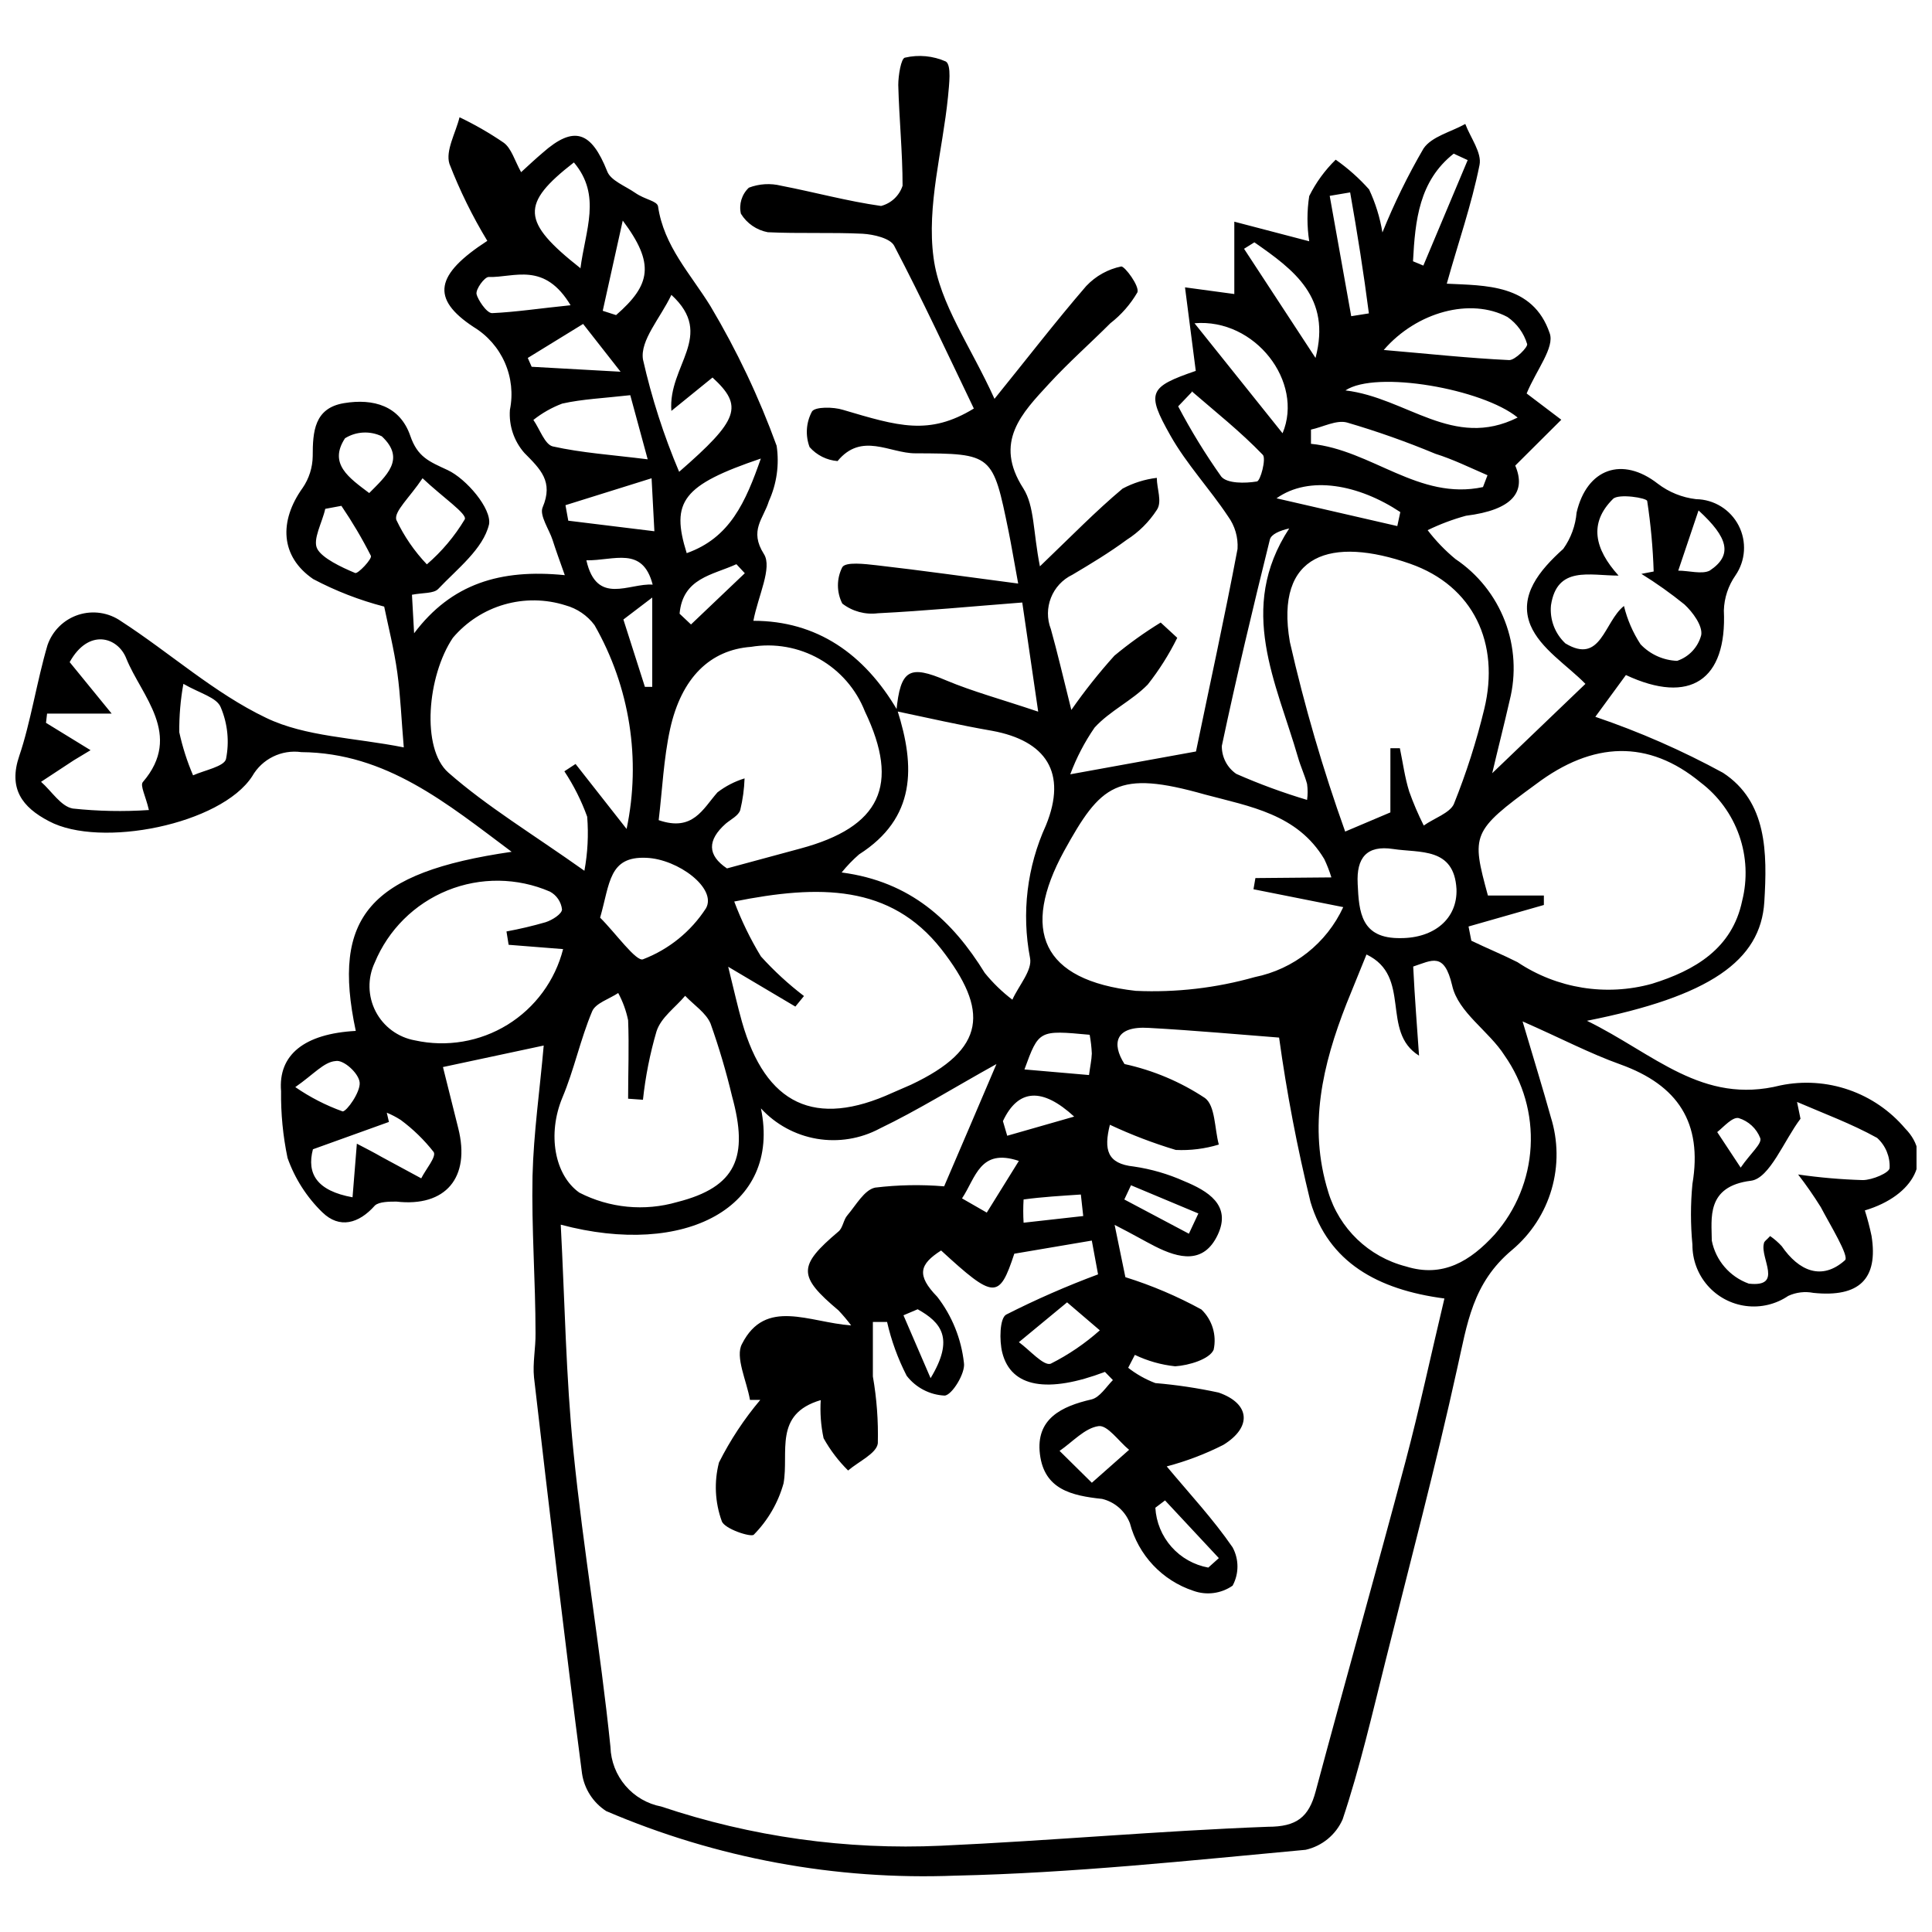 <?xml version="1.0" encoding="UTF-8"?>
<!-- Uploaded to: SVG Repo, www.svgrepo.com, Generator: SVG Repo Mixer Tools -->
<svg width="800px" height="800px" version="1.1" viewBox="144 144 512 512" xmlns="http://www.w3.org/2000/svg">
 <defs>
  <clipPath id="a">
   <path d="m148.09 158h503.81v484h-503.81z"/>
  </clipPath>
 </defs>
 <g clip-path="url(#a)">
  <path d="m381.54 332.48c1.082-11.125 3.481-12.324 13.234-8.156 7.074 2.965 14.547 4.965 24.359 8.273l-4.223-28.926c-13.352 1.027-25.785 2.227-38.281 2.852h0.004c-3.356 0.422-6.738-0.5-9.414-2.57-1.543-3.027-1.543-6.613 0-9.641 0.914-1.484 5.992-0.855 9.07-0.512 12.039 1.371 24.02 3.082 37.539 4.848-1.254-6.848-1.824-10.27-2.512-13.691-4.223-20.652-4.223-20.766-24.758-20.824-6.789 0-14.207-5.703-20.594 2.055-2.863-0.223-5.523-1.555-7.418-3.707-1.156-3.082-0.93-6.516 0.629-9.414 0.797-1.312 5.703-1.254 8.215-0.457 14.66 4.336 22.82 6.902 34.688-0.344-6.848-14.262-13.637-28.867-21.109-43.129-1.027-1.996-5.418-3.023-8.387-3.195-8.328-0.398-16.773 0-25.102-0.398-2.965-0.555-5.555-2.336-7.133-4.906-0.574-2.512 0.23-5.141 2.113-6.902 2.731-1.043 5.719-1.223 8.555-0.516 8.844 1.711 17.57 4.109 26.473 5.363 2.691-0.699 4.84-2.719 5.703-5.363 0-8.898-0.914-17.801-1.141-26.699 0-2.512 0.742-7.074 1.77-7.246v0.004c3.629-0.848 7.434-0.488 10.84 1.023 1.539 0.969 0.855 6.16 0.57 9.355-1.426 14.262-5.703 28.867-3.824 42.672 1.598 12.152 9.812 23.391 16.145 37.367 8.5-10.496 16.145-20.426 24.359-29.953l0.004 0.008c2.481-2.621 5.707-4.414 9.242-5.137 0.969 0 4.848 5.191 4.277 6.848-1.844 3.176-4.285 5.965-7.188 8.215-5.363 5.363-11.066 10.383-16.203 15.973-7.246 7.871-14.777 15.461-6.848 27.785 2.965 4.68 2.566 11.41 4.394 20.652 8.445-8.102 14.891-14.719 21.906-20.594l0.004-0.004c2.816-1.504 5.894-2.473 9.07-2.852 0 2.91 1.484 6.332 0 8.5-2.062 3.188-4.789 5.891-7.988 7.93-4.562 3.367-9.469 6.332-14.375 9.242-5.387 2.578-7.875 8.871-5.707 14.434 1.711 6.106 3.137 12.266 5.418 21.395h0.004c3.5-5.023 7.309-9.824 11.41-14.375 3.875-3.219 7.973-6.152 12.266-8.785l4.394 4.051h-0.004c-2.164 4.387-4.785 8.535-7.816 12.379-4.164 4.277-10.039 6.961-14.09 11.41-2.652 3.844-4.816 8-6.445 12.379l33.316-6.047c3.535-17.113 7.531-35.258 11.012-53.684 0.191-3.078-0.699-6.125-2.512-8.617-4.848-7.301-11.012-13.863-15.289-21.449-6.445-11.41-5.703-12.836 6.731-17.113-0.855-6.789-1.77-13.637-2.852-22.137l13.066 1.77v-19.172l19.852 5.191c-0.617-3.969-0.617-8.008 0-11.98 1.781-3.586 4.152-6.844 7.016-9.641 3.242 2.277 6.211 4.918 8.844 7.875 1.703 3.621 2.894 7.461 3.539 11.41 3.094-7.668 6.734-15.105 10.895-22.25 2.168-3.195 7.301-4.394 11.066-6.504 1.371 3.652 4.449 7.644 3.766 10.898-2.109 10.555-5.703 20.766-8.672 31.434 10.039 0.512 22.82 0 27.27 13.121 1.371 3.766-3.535 9.754-6.106 15.973l9.184 6.961-12.203 12.152c2.965 6.961-0.684 11.754-13.066 13.293-3.496 0.957-6.894 2.234-10.152 3.82 2.156 2.82 4.625 5.383 7.359 7.644 5.965 4.004 10.551 9.754 13.125 16.465s3.012 14.051 1.25 21.02c-1.484 6.504-3.137 12.949-4.621 19.281l24.703-23.676c-4.793-4.906-11.922-9.301-14.547-15.52-3.25-7.871 2.394-14.605 8.672-20.254v0.004c2.023-2.836 3.246-6.168 3.535-9.641 2.738-11.695 12.152-14.945 21.508-7.644 2.953 2.258 6.461 3.676 10.156 4.106 4.754 0.07 9.086 2.746 11.27 6.973 2.184 4.223 1.863 9.305-0.828 13.223-1.914 2.734-2.984 5.965-3.082 9.301 0.855 18.484-8.957 25.047-25.957 17.113l-8.102 11.066v0.004c11.68 3.965 23 8.93 33.828 14.832 11.695 7.644 11.754 21.164 10.953 34.23-0.969 15.574-14.488 25.043-47.008 31.492 17.855 8.73 30.523 22.363 51.344 17.113h0.004c6.012-1.23 12.246-0.82 18.051 1.188 5.801 2.008 10.953 5.539 14.922 10.223 7.531 7.644 2.512 17.801-10.668 21.734 0.703 2.215 1.293 4.461 1.77 6.734 1.824 11.41-3.25 16.375-15.402 15.117-2.254-0.441-4.59-0.16-6.676 0.801-3.289 2.227-7.277 3.18-11.215 2.668-3.941-0.512-7.559-2.445-10.168-5.438-2.609-2.992-4.035-6.84-4.004-10.809-0.516-5.352-0.516-10.738 0-16.09 2.738-16.258-3.879-26.188-19.055-31.664-8.156-2.91-15.918-7.016-25.957-11.41 3.023 10.211 5.363 17.742 7.473 25.332 1.961 6.219 2.039 12.883 0.223 19.145-1.816 6.266-5.449 11.852-10.438 16.055-10.609 8.844-11.922 19.684-14.547 31.262-5.703 25.957-12.551 51.746-18.996 77.531-3.535 14.09-6.848 28.523-11.41 42.16-1.812 4.086-5.453 7.07-9.812 8.047-30.863 2.852-61.785 6.16-92.762 6.848l-0.004-0.004c-31.75 1.254-63.383-4.594-92.59-17.113-3.453-2.242-5.781-5.856-6.391-9.926-4.562-34.973-8.672-69.945-12.723-104.97-0.398-3.824 0.457-7.816 0.398-11.754 0-13.863-1.082-27.785-0.797-41.648 0.285-11.41 1.941-22.82 2.965-34.574l-26.699 5.703c1.426 5.703 2.738 10.898 4.051 16.203 3.309 13.121-3.367 20.938-16.375 19.453-1.824 0-4.562 0-5.703 1.027-4.277 4.848-9.414 6.219-13.922 1.824v0.008c-4.152-4.035-7.312-8.977-9.238-14.434-1.215-5.816-1.789-11.746-1.715-17.688-0.797-9.641 6.16-15.23 19.797-15.973-6.445-30.238 3.594-41.988 41.305-47.465-17.113-12.777-33.203-26.242-55.738-26.414-5.234-0.738-10.391 1.793-13.008 6.387-8.273 12.777-40.277 19.168-53.855 11.922-7.129-3.703-10.84-8.668-7.871-17.34 2.965-8.672 4.676-19.852 7.473-29.324 1.312-3.812 4.34-6.789 8.176-8.035 3.836-1.242 8.035-0.613 11.336 1.703 12.949 8.387 24.703 19.055 38.453 25.617 10.441 5.019 23.219 5.191 36.453 7.816-0.629-7.246-0.855-13.578-1.711-19.797s-2.453-12.492-3.481-17.516c-6.539-1.695-12.855-4.144-18.828-7.305-8.73-5.992-9.07-15.348-2.797-24.133l0.004 0.004c1.707-2.488 2.641-5.426 2.68-8.445 0-6.445 0.398-12.723 8.273-14.035 7.871-1.312 14.832 0.742 17.57 8.613 1.941 5.703 5.019 6.848 9.926 9.129 4.91 2.285 11.695 10.215 10.957 14.379-1.539 6.504-8.445 11.809-13.465 17.113-1.199 1.254-3.992 0.969-6.961 1.539l0.57 10.211c9.871-13.121 22.82-17.113 39.934-15.402-1.426-3.992-2.394-6.676-3.25-9.355-0.855-2.68-3.535-6.504-2.625-8.613 2.91-6.848-0.57-10.098-4.848-14.434-2.754-3.137-4.129-7.25-3.824-11.41 0.855-4.207 0.387-8.578-1.34-12.508-1.727-3.934-4.625-7.234-8.301-9.457-11.41-7.531-10.156-13.863 3.652-22.82-3.938-6.5-7.297-13.336-10.043-20.422-1.082-3.481 1.656-8.156 2.68-12.324h0.004c4.066 1.938 7.977 4.188 11.695 6.731 2.055 1.484 2.91 4.734 4.621 7.816 2.055-1.883 3.824-3.535 5.703-5.133 8.328-7.359 12.895-5.703 17.113 4.906 0.914 2.453 4.793 3.879 7.418 5.703 2.625 1.824 5.703 2.109 6.047 3.535 1.539 10.609 8.613 17.914 13.922 26.527v0.004c6.988 11.746 12.852 24.121 17.516 36.969 0.742 4.984 0.027 10.074-2.055 14.66-1.426 4.68-5.305 7.758-1.312 14.035 2.281 3.594-1.539 11.066-2.797 17.684 16.773 0 29.379 8.73 38.168 23.734 4.734 14.891 4.965 28.523-10.156 38.168-1.676 1.461-3.223 3.062-4.621 4.793 18.258 2.394 29.379 12.777 37.938 26.641h0.004c2.144 2.641 4.594 5.016 7.301 7.074 1.656-3.707 5.363-7.816 4.68-11.066-2.277-11.867-0.801-24.152 4.219-35.145 5.703-13.977 0-22.422-14.262-25.047-8.559-1.48-16.945-3.418-25.387-5.188zm-20.023 182.56c-12.609 3.707-8.387 13.805-9.871 22.078-1.43 5.121-4.141 9.793-7.871 13.578-0.684 0.797-7.871-1.539-8.5-3.594h-0.004c-1.801-4.981-2.059-10.387-0.738-15.516 2.988-5.945 6.664-11.516 10.953-16.602h-2.738c-0.855-5.019-3.992-11.41-2.109-14.832 6.219-12.266 17.742-5.703 28.926-4.906l-0.004-0.004c-1.043-1.395-2.168-2.727-3.367-3.992-10.781-9.07-10.781-11.754 0-20.879 1.199-0.969 1.312-3.137 2.394-4.336 2.281-2.68 4.449-6.676 7.301-7.301l0.004-0.004c6.078-0.734 12.215-0.852 18.312-0.34 4.277-9.926 8.898-20.766 13.863-32.406-11.41 6.332-20.879 12.266-30.977 17.113v0.004c-5.094 2.711-10.945 3.652-16.633 2.684-5.688-0.973-10.895-3.801-14.801-8.047 5.418 26.242-20.141 39.594-53.055 30.809 1.082 20.426 1.371 40.336 3.367 60.129 2.625 26.188 7.133 52.145 9.812 78.328h-0.004c0.125 3.762 1.527 7.371 3.973 10.23 2.445 2.863 5.793 4.809 9.488 5.516 23.871 8.016 49.016 11.535 74.168 10.383 28.926-1.312 57.734-3.938 86.602-5.019 7.586 0 10.84-2.512 12.664-9.414 7.816-29.152 16.031-58.191 23.789-87.344 3.707-13.977 6.731-28.184 10.324-43.242-17.797-2.34-30.691-9.641-35.48-25.559-3.523-14.379-6.305-28.926-8.332-43.586-9.754-0.742-22.137-1.883-34.516-2.566-8.957-0.57-9.926 4.164-6.445 9.586v-0.004c7.609 1.656 14.844 4.711 21.336 9.016 2.738 2.055 2.512 8.102 3.652 12.324v-0.004c-3.695 1.125-7.555 1.609-11.41 1.426-5.973-1.797-11.809-4.027-17.457-6.672-1.656 6.617-0.742 10.324 6.332 11.066 4.609 0.672 9.102 1.977 13.352 3.879 6.219 2.566 12.609 6.332 8.898 14.207-3.707 7.871-10.27 6.277-16.602 3.082-2.91-1.484-5.703-3.137-10.727-5.703l2.852 13.863v-0.004c6.981 2.18 13.727 5.047 20.141 8.559 2.867 2.746 4.098 6.789 3.25 10.668-1.082 2.512-6.562 4.164-10.211 4.394v-0.004c-3.703-0.391-7.309-1.414-10.668-3.023l-1.77 3.422v0.004c2.18 1.703 4.606 3.066 7.191 4.047 5.637 0.477 11.238 1.316 16.77 2.512 8.387 2.91 8.898 9.184 1.254 13.863h0.004c-4.785 2.426-9.816 4.34-15.004 5.707 6.047 7.246 12.324 13.977 17.457 21.449 1.715 3.168 1.715 6.988 0 10.156-3.035 2.109-6.906 2.621-10.383 1.367-8.285-2.731-14.621-9.477-16.832-17.914-1.25-3.223-3.996-5.633-7.359-6.445-8.102-0.855-15.348-2.512-16.488-11.867s5.703-12.664 13.637-14.492c2.227-0.512 3.938-3.367 5.703-5.133l-2.109-2.168c-15.062 5.703-24.875 4.223-27.215-5.133-0.797-3.195-0.684-9.07 1.027-10.039v-0.004c7.91-4.016 16.047-7.578 24.363-10.668l-1.656-8.957-20.539 3.481c-3.992 12.094-5.305 12.094-19.398-0.855-5.703 3.652-6.617 6.504-1.027 12.266h0.004c3.926 5.074 6.371 11.137 7.074 17.516 0.457 2.68-3.195 8.613-5.133 8.672h-0.004c-3.953-0.195-7.621-2.117-10.039-5.25-2.32-4.519-4.066-9.309-5.191-14.262h-3.766v14.434c1.027 5.856 1.465 11.797 1.312 17.742-0.344 2.68-5.078 4.793-7.871 7.188h-0.004c-2.559-2.531-4.75-5.414-6.5-8.559-0.723-3.371-0.973-6.828-0.742-10.27zm171.66-125.51 0.742 3.766c4.109 1.996 8.328 3.707 12.266 5.703l-0.004 0.004c10.477 6.988 23.469 9.07 35.602 5.707 11.41-3.535 21.281-9.355 23.902-21.965 1.449-5.734 1.176-11.766-0.781-17.348-1.957-5.578-5.516-10.461-10.227-14.031-13.805-11.41-28.523-10.953-43.645 0.457-17.113 12.492-17.113 13.352-12.723 29.496h14.832v2.512zm-13.121 34.23c-10.27-6.391-1.77-20.996-13.922-26.812l-5.305 13.066c-6.332 16.145-10.211 32.52-4.848 49.805h-0.004c2.922 9.75 10.734 17.262 20.598 19.797 9.812 3.082 17.113-1.426 23.562-8.5h-0.004c5.68-6.461 9.023-14.637 9.5-23.223 0.473-8.586-1.945-17.086-6.875-24.129-4.164-6.562-12.324-11.41-13.922-18.598-2.109-8.957-5.305-6.676-10.324-5.019 0.398 8.324 1.027 15.914 1.539 23.5zm-23.219-47.238-0.004 0.004c-0.508-1.66-1.137-3.281-1.883-4.852-7.133-11.922-19.625-13.922-31.605-17.113-23.332-6.617-27.613-2.68-37.367 15.004-11.41 20.938-6.047 34.23 19.055 37.027v-0.004c10.625 0.48 21.258-0.754 31.492-3.648 10.324-2.09 19.035-8.977 23.449-18.543l-23.789-4.734 0.512-2.965zm15.633-34.23h2.512c0.797 3.824 1.312 7.758 2.453 11.41l-0.004 0.004c1.102 3.102 2.398 6.129 3.879 9.07 2.738-1.941 6.902-3.309 7.988-5.703l-0.004-0.004c3.289-8.18 5.977-16.586 8.047-25.156 4.223-17.398-2.852-32.633-19.625-38.508-20.824-7.301-35.941-2.797-31.891 20.711v-0.004c3.875 17.031 8.773 33.816 14.66 50.262l11.98-5.078zm-173.89 40.621c1.898 5.062 4.266 9.93 7.074 14.551 3.473 3.84 7.293 7.352 11.406 10.496l-2.281 2.797-17.801-10.555c1.598 6.504 2.512 10.555 3.652 14.605 6.277 22.02 19.398 28.184 39.934 18.77l4.848-2.109c20.082-9.469 20.652-19.738 8.043-35.941-13.516-17.176-32.398-17.117-54.875-12.613zm-28.523-19.227-0.004 0.004c3.879-18.445 0.852-37.668-8.5-54.027-1.91-2.559-4.621-4.406-7.703-5.25-5.266-1.668-10.91-1.738-16.219-0.207-5.312 1.535-10.047 4.606-13.617 8.824-6.789 10.098-8.445 29.324-1.199 35.715 10.27 9.016 22.137 16.145 36.055 26.016l0.004-0.004c0.871-4.719 1.121-9.535 0.738-14.32-1.531-4.238-3.562-8.277-6.047-12.035l2.965-1.941zm26.641 10.441 19.398-5.25c21.223-5.703 26.473-16.773 17.113-36.34-2.309-5.879-6.566-10.785-12.059-13.902-5.496-3.117-11.891-4.25-18.121-3.211-10.781 0.797-18.426 8.102-21.449 21.793-1.711 7.871-2.055 16.031-3.023 24.133 9.07 3.137 11.695-2.965 15.574-7.359h-0.004c2.156-1.656 4.594-2.91 7.191-3.707-0.098 2.824-0.48 5.633-1.145 8.383-0.457 1.484-2.453 2.453-3.824 3.594-4.961 4.394-4.902 8.387 0.289 11.867zm-22.25 61.328-3.992-0.285c0-6.961 0.285-13.863 0-20.824l-0.004 0.004c-0.52-2.512-1.402-4.934-2.621-7.188-2.394 1.598-5.992 2.68-6.902 4.848-3.137 7.473-4.793 15.52-7.871 22.82-4.051 9.699-2.109 20.539 4.449 25.215h-0.004c8.016 4.125 17.301 5.023 25.957 2.512 15.746-3.992 18.941-11.98 14.547-28.012-1.555-6.527-3.457-12.961-5.703-19.285-1.199-2.852-4.394-4.906-6.731-7.359-2.625 3.137-6.391 5.703-7.586 9.414h-0.004c-1.734 5.93-2.938 12-3.594 18.145zm-35.656-41.074-0.57-3.535c3.5-0.645 6.965-1.461 10.383-2.453 1.77-0.57 4.277-2.168 4.336-3.367-0.227-2.008-1.418-3.777-3.195-4.734-8.648-3.746-18.434-3.859-27.164-0.32-8.73 3.543-15.676 10.438-19.277 19.145-1.934 4.117-1.84 8.895 0.25 12.934 2.09 4.035 5.945 6.867 10.422 7.664 8.402 1.848 17.195 0.359 24.52-4.152 7.324-4.516 12.605-11.699 14.73-20.039zm341.73 60.871c5.672 0.82 11.387 1.316 17.113 1.484 2.566 0 7.074-1.941 7.133-3.195 0.148-3.023-1.066-5.953-3.309-7.984-6.789-3.766-14.09-6.445-21.223-9.527l0.914 4.449c-4.336 5.703-8.156 15.805-13.121 16.43-12.039 1.484-10.387 10.156-10.387 15.859 1.031 5.266 4.762 9.602 9.812 11.41 9.242 1.027 2.965-6.731 3.992-10.609 0-0.57 0.797-1.027 1.656-1.996v-0.004c1.125 0.777 2.156 1.676 3.082 2.684 4.508 6.562 10.609 9.242 16.773 3.707 1.141-1.082-3.938-9.301-6.445-14.09h-0.004c-1.852-2.973-3.852-5.848-5.988-8.617zm-47.582-158.71c-7.703 0-16.316-2.68-17.914 7.871-0.363 3.777 1.051 7.508 3.824 10.098 9.469 5.703 10.211-5.703 15.52-9.926h-0.004c0.875 3.609 2.363 7.043 4.394 10.156 2.535 2.676 6.016 4.254 9.699 4.391 3.148-1.051 5.555-3.629 6.387-6.844 0.398-2.453-2.227-6.047-4.449-8.102-3.629-2.938-7.441-5.644-11.41-8.102l3.25-0.629h0.004c-0.199-6.246-0.77-12.477-1.711-18.656 0-0.855-7.644-2.055-9.07-0.57-6.449 6.391-4.91 13.238 1.48 20.312zm-389.48 62.125c-0.855-3.707-2.394-6.504-1.598-7.418 10.727-12.492-0.398-22.82-4.394-32.746-2.227-5.703-9.984-8.102-15.004 0.969l11.125 13.637h-17.113l-0.285 2.453 11.809 7.246-4.449 2.68-8.672 5.703c2.797 2.453 5.25 6.504 8.387 7.074v0.004c6.707 0.715 13.465 0.852 20.195 0.398zm306.93-2.68c0.195-1.402 0.195-2.82 0-4.223-0.629-2.34-1.711-4.621-2.394-7.016-5.703-19.797-16.258-39.422-2.34-60.703-2.512 0.57-4.793 1.539-5.133 2.965-4.508 18.199-8.844 36.34-12.723 54.652l-0.004 0.004c-0.043 2.957 1.391 5.738 3.824 7.418 6.106 2.688 12.375 4.992 18.77 6.902zm-187.35 31.207c3.992 3.938 9.641 11.867 11.41 11.012 6.844-2.629 12.68-7.363 16.656-13.523 2.91-5.25-7.359-13.008-15.805-13.352-9.98-0.453-9.637 6.734-12.262 15.863zm200.76-8.957c0.344 7.473 0.855 14.547 11.41 14.375 8.844 0 15.062-5.133 14.777-13.008-0.629-11.125-9.699-9.527-16.773-10.609-7.074-1.086-9.758 2.394-9.414 9.129zm-179.82-109.2c15.859-13.805 17.113-17.398 8.844-24.988l-10.898 8.844c-0.969-12.039 11.809-19.91 0-30.75-2.965 6.219-8.328 12.039-7.531 17.113v0.004c2.301 10.191 5.508 20.156 9.586 29.777zm186.73-32.289c11.41 0.969 22.363 2.168 33.262 2.68 1.598 0 5.019-3.481 4.734-4.277h-0.004c-0.875-2.894-2.707-5.406-5.191-7.133-9.754-5.191-24.02-1.426-32.805 8.73zm-199.68 11.98c-7.016 0.797-12.664 1.027-18.027 2.227h-0.004c-2.758 1.039-5.336 2.504-7.644 4.332 1.711 2.453 3.023 6.504 5.133 7.016 7.644 1.711 15.574 2.227 25.16 3.422zm-72.457 198.36c2.738 1.426 4.621 2.394 6.504 3.481l10.555 5.703c1.199-2.394 4.051-5.703 3.309-6.961-2.512-3.211-5.449-6.07-8.727-8.5-1.176-0.758-2.418-1.406-3.711-1.938l0.57 2.453-20.141 7.246c-1.711 6.504 1.082 11.012 10.496 12.723 0.402-4.793 0.688-8.789 1.145-14.207zm245.32-188.27c5.703-13.578-7.246-30.523-23.332-29.152zm53.113 14.262 1.199-3.137c-4.621-1.996-9.129-4.223-13.863-5.703v-0.004c-7.641-3.184-15.449-5.945-23.391-8.27-2.797-0.742-6.332 1.199-9.527 1.883v3.766c16.086 1.598 28.582 15.117 45.582 11.465zm-36.453-25.617c16.258 1.941 28.523 15.746 45.641 7.188-9.242-7.586-37.539-12.605-45.641-7.184zm-244.57 23.277c-3.481 5.191-7.586 8.785-6.961 11.012 2.051 4.344 4.789 8.332 8.102 11.809 3.961-3.41 7.352-7.438 10.039-11.922 0.742-1.426-5.816-5.82-11.18-10.898zm203.84-22.82-3.594 3.766c3.391 6.445 7.199 12.656 11.41 18.602 1.539 1.883 6.332 1.824 9.414 1.312 0.969 0 2.566-6.106 1.598-7.074-5.938-6.164-12.496-11.355-18.828-16.832zm-114.1 17.57c-20.879 7.074-24.02 11.41-19.738 25.102 11.41-4.047 15.574-13.348 19.738-25.328zm-47.922-50.203c1.312-10.383 5.703-19.453-1.711-28.238-14.148 11.012-13.977 15.633 1.711 28.012zm-105.2 109.94c-0.77 4.234-1.133 8.531-1.086 12.836 0.852 3.91 2.074 7.731 3.652 11.41 3.082-1.371 8.273-2.34 8.73-4.336 0.918-4.578 0.441-9.328-1.371-13.633-1.027-2.684-5.477-3.711-9.926-6.277zm234.19 163.91-12.777 10.555c2.852 2.055 6.562 6.391 8.445 5.703h-0.004c4.703-2.367 9.074-5.34 13.008-8.844zm65.836-250.28c4.223-16.031-5.703-23.332-16.203-30.637l-2.738 1.711zm-175.95 31.891-22.82 7.133 0.742 4.109 22.82 2.797zm-21.336-45.641c-7.074-11.98-15.117-7.473-21.852-7.703-1.082 0-3.481 3.25-3.195 4.562 0.285 1.312 2.625 5.019 4.109 5.019 6.277-0.281 12.496-1.25 20.938-2.106zm218.96 58.309 0.797-3.707c-11.012-7.301-24.133-9.812-32.805-3.652zm-210.57-57.051 3.535 1.141c9.242-8.043 10.324-13.637 1.77-25.047zm129.62 310.58 9.871-8.73c-2.738-2.227-5.703-6.617-8.102-6.277-3.652 0.512-6.902 4.223-10.324 6.562zm-198.88-258.89-4.277 0.797c-0.797 3.652-3.422 8.156-2.109 10.609 1.312 2.453 6.332 4.848 10.039 6.391 0.742 0.285 4.562-3.766 4.164-4.562-2.32-4.574-4.934-8.996-7.816-13.234zm298.48-91.625-3.707-1.711c-9.184 7.246-10.211 17.684-10.781 28.523l2.738 1.141c3.953-9.352 7.871-18.672 11.75-27.953zm-31.148 8.559-5.418 0.914 5.703 31.891 4.68-0.742c-1.371-10.668-3.082-21.395-4.965-32.062zm-260.15 79.871c4.734-4.793 9.984-9.184 3.535-15.23v-0.004c-3.125-1.504-6.805-1.312-9.754 0.516-4.449 6.789 1.082 10.496 6.445 14.547zm66.805-32.348-9.926-12.664-14.664 9.012 1.027 2.34zm107.03 184.9 17.113 1.484c0.285-2.227 0.684-3.938 0.742-5.703v-0.004c-0.074-1.664-0.266-3.324-0.57-4.961-13.465-1.254-13.465-1.254-17.285 9.184zm-193.23 4.68c3.887 2.684 8.105 4.852 12.551 6.445 1.082 0 4.734-5.133 4.508-7.644-0.227-2.512-4.336-6.16-6.391-5.703-3.078 0.227-5.816 3.535-10.668 6.902zm206.41 7.816c-8.445-7.758-14.832-7.418-18.883 1.199l1.141 3.879zm165.45-160.6-5.363 15.918c2.797 0 6.277 1.027 8.328 0 6.281-4.164 4.797-8.844-2.906-15.918zm-277.15 19.625c-2.68-10.324-10.211-6.332-17.57-6.445 2.738 12.094 11.352 5.988 17.57 6.445zm114.1 167.33-0.629-5.703c-5.078 0.344-10.156 0.629-15.176 1.312-0.121 2.051-0.121 4.109 0 6.16zm21.68 75.363-2.566 1.941c0.219 3.832 1.723 7.484 4.269 10.359 2.543 2.879 5.984 4.812 9.762 5.5l2.797-2.512zm-143.54-233.45 5.703 17.855h1.941v-23.676zm14.891-1.539 3.023 2.852 14.262-13.578-2.227-2.394c-6.387 2.91-14.203 3.648-15.059 13.121zm63.098 184.33-3.766 1.598 7.188 16.66c6.391-10.555 2.797-14.777-3.422-18.258zm26.812-39.309c-10.324-3.481-11.41 4.449-15.062 9.926l6.562 3.766zm191.29 1.77c2.68-3.879 5.703-6.332 5.191-7.816-0.992-2.547-3.094-4.5-5.703-5.305-1.656-0.398-3.992 2.34-5.703 3.707zm-161.57 4.68-1.77 3.766 17.113 9.07 2.512-5.363z"/>
 </g>
</svg>